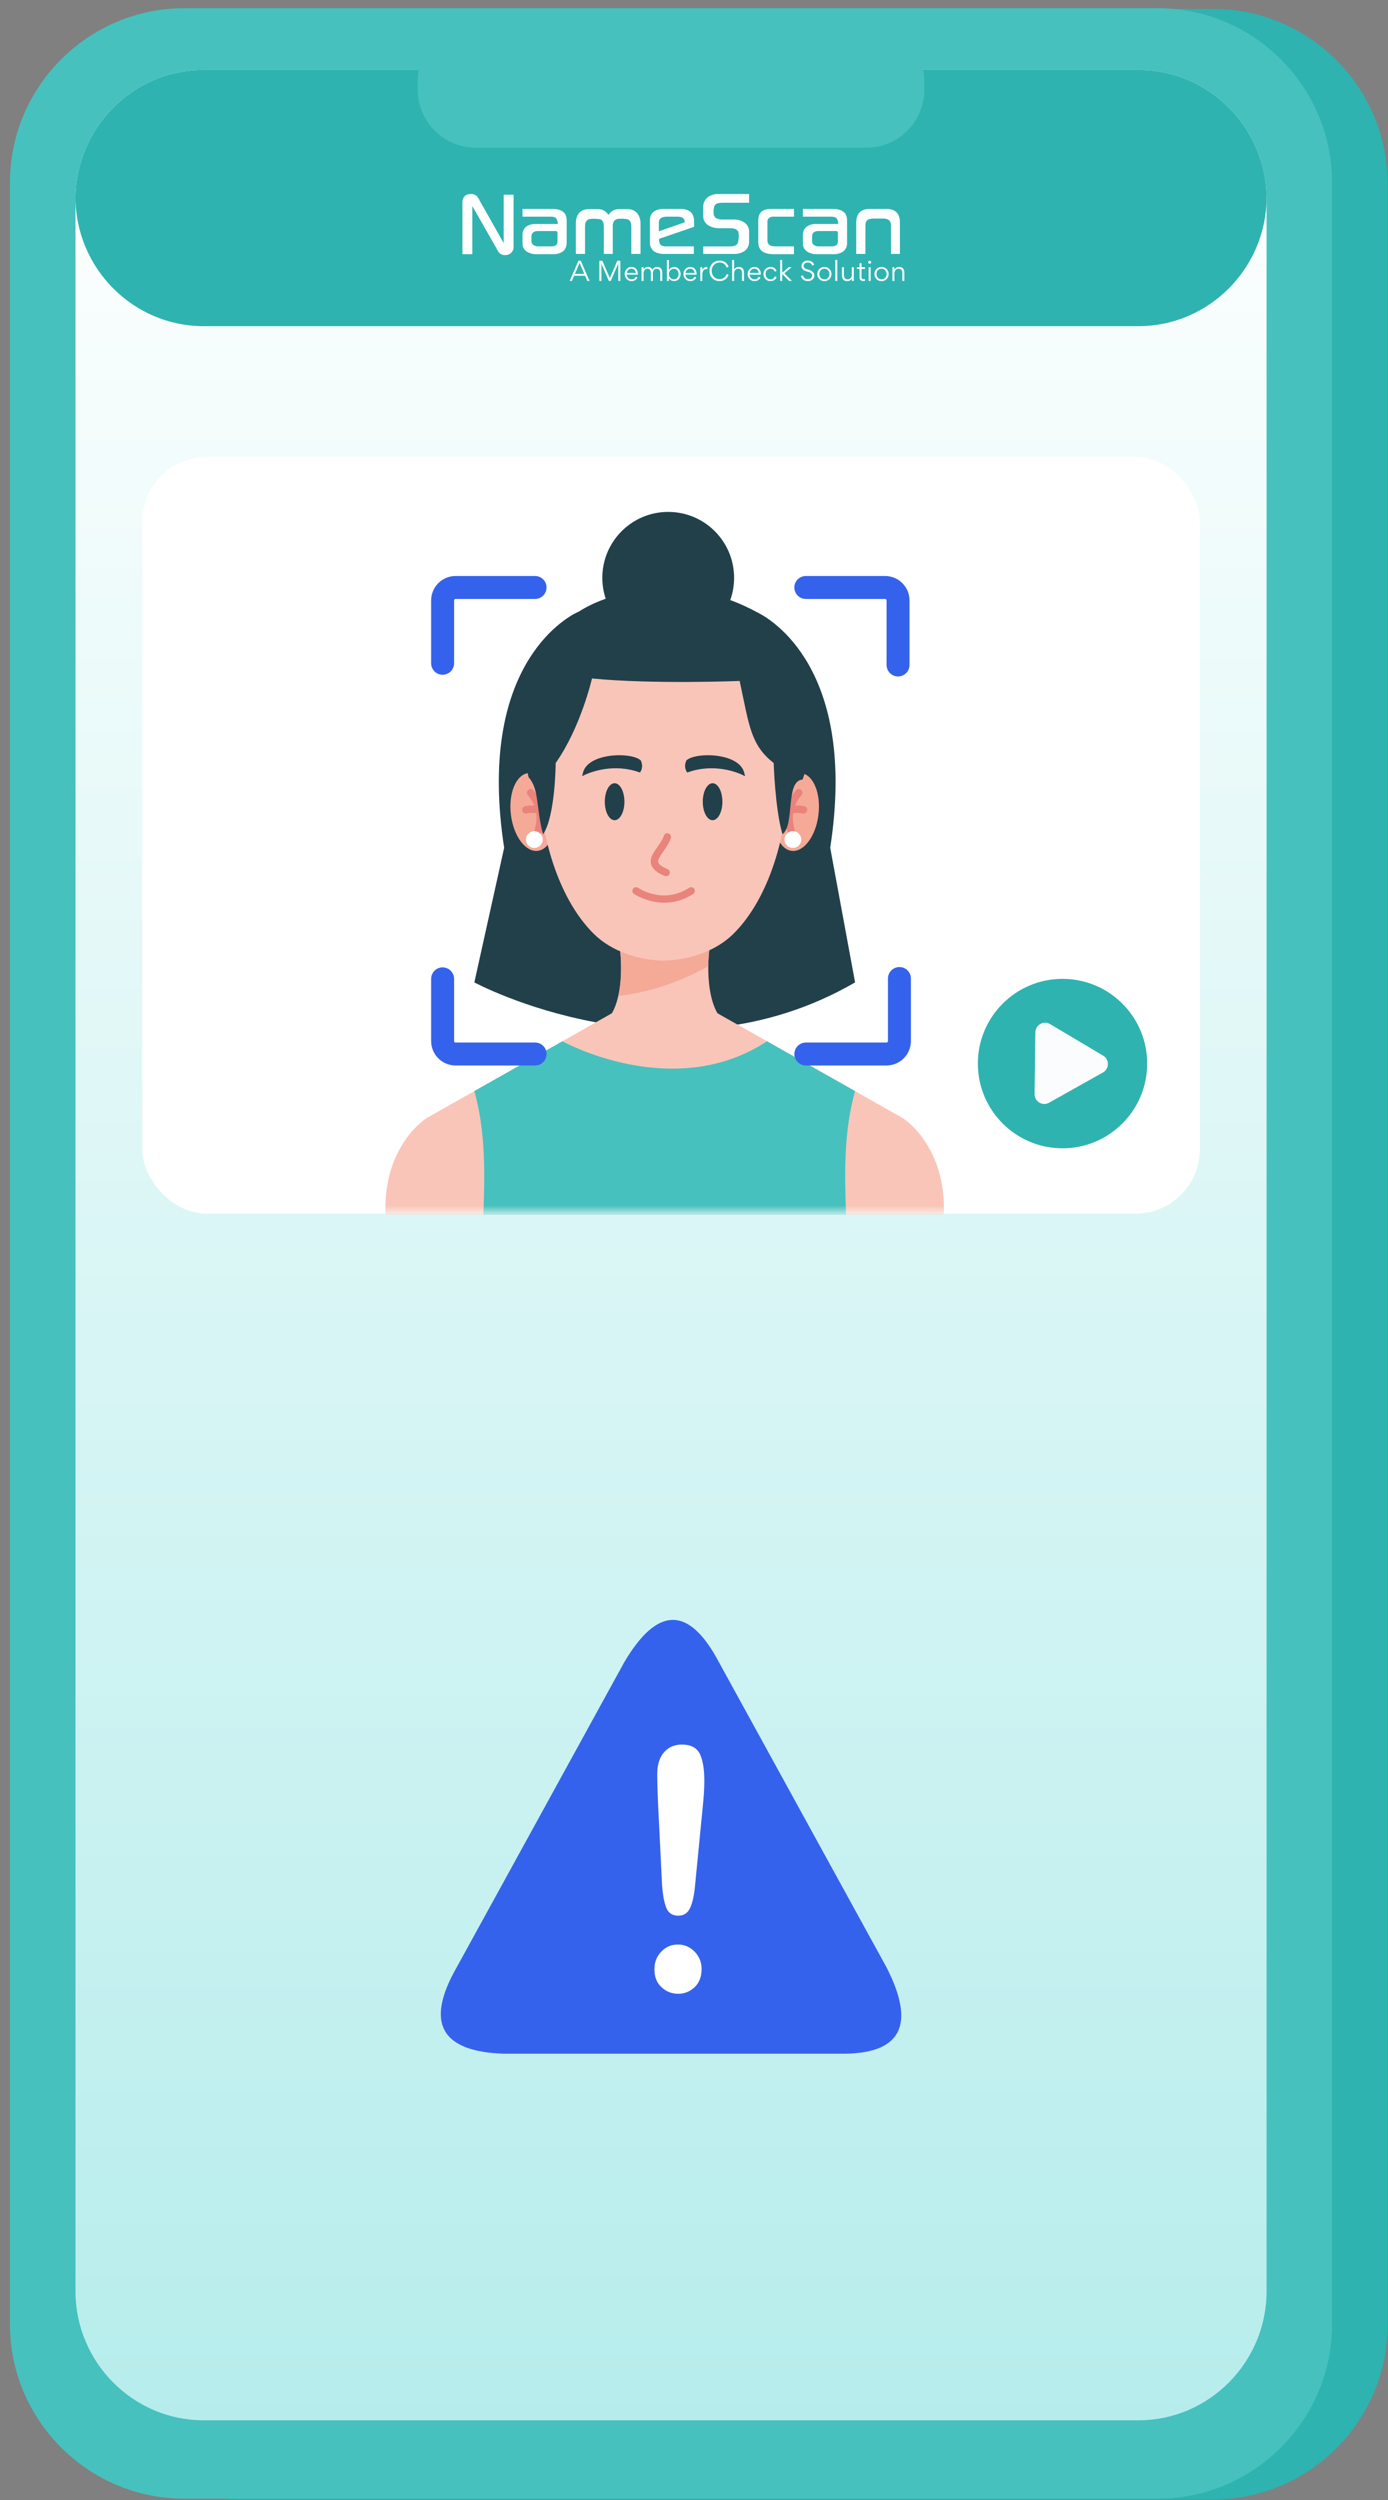 <svg width="125" height="225" viewBox="0 0 125 225" fill="none" xmlns="http://www.w3.org/2000/svg">
<rect x="0" y="0" width="125" height="225" fill="#808080" stroke="none"/>
<path d="M109.275 224.948H21.574C12.948 224.948 5.89 217.89 5.89 209.264V16.491C5.89 7.865 12.948 0.807 21.574 0.807L109.275 0.807C117.902 0.807 124.96 7.865 124.96 16.491V209.264C124.96 217.89 117.902 224.948 109.275 224.948Z" fill="#2EB3B0"/>
<path d="M104.281 224.881H16.58C7.954 224.881 0.896 217.823 0.896 209.197V16.424C0.896 7.798 7.954 0.74 16.58 0.74H104.281C112.908 0.74 119.965 7.798 119.965 16.424V209.197C119.965 217.823 112.908 224.881 104.281 224.881Z" fill="#46C1BE"/>
<path d="M114.065 17.908L114.065 206.213C114.065 212.601 108.876 217.827 102.536 217.827H18.325C11.985 217.827 6.798 212.601 6.798 206.213L6.798 17.908C6.798 11.52 11.985 6.294 18.325 6.294L102.536 6.294C108.876 6.294 114.065 11.52 114.065 17.908Z" fill="url(#paint0_linear_8875_11695)"/>
<path d="M114.066 17.908V17.74C114.066 24.128 108.876 29.354 102.537 29.354L18.325 29.354C11.986 29.354 6.798 24.128 6.798 17.74V17.908C6.798 11.52 11.986 6.294 18.325 6.294L102.537 6.294C108.876 6.294 114.066 11.52 114.066 17.908Z" fill="#2EB3B0"/>
<path d="M78.03 13.298L42.834 13.298C39.968 13.298 37.622 10.952 37.622 8.086V7.266C37.622 4.4 39.968 2.054 42.834 2.054L78.03 2.054C80.896 2.054 83.242 4.4 83.242 7.266V8.086C83.242 10.952 80.896 13.298 78.03 13.298Z" fill="#46C1BE"/>
<rect x="12.808" y="41.132" width="95.248" height="68.101" rx="5.815" fill="white"/>
<mask id="mask0_8875_11695" style="mask-type:alpha" maskUnits="userSpaceOnUse" x="12" y="42" width="97" height="68">
<rect x="12.808" y="42.039" width="95.248" height="67.195" rx="6.462" fill="white"/>
</mask>
<g mask="url(#mask0_8875_11695)">
<path d="M77.006 88.416L74.768 76.3C77.262 60.113 69.33 55.66 68.188 55.108H51.983C50.841 55.66 42.909 60.113 45.403 76.3L42.718 88.416C42.718 88.416 60.495 98 77.006 88.416Z" fill="#21404A"/>
<path d="M85 109.313C85.233 103.031 81.276 100.615 81.276 100.615L64.606 91.191H55.11L38.441 100.615C38.441 100.615 34.484 103.031 34.717 109.313H85Z" fill="#F9C5B8"/>
<path d="M53.925 92.411H65.794C63.164 90.991 63.873 85.532 63.873 85.532H55.846C55.846 85.532 56.555 90.991 53.925 92.411Z" fill="#F9C5B8"/>
<path d="M55.682 89.636C58.517 89.312 61.293 88.362 63.788 86.957C63.797 86.118 63.873 85.532 63.873 85.532H55.846C55.846 85.532 56.124 87.683 55.682 89.636Z" fill="#F5A997"/>
<path d="M73.703 73.37C73.453 75.3 72.361 76.734 71.263 76.572C70.165 76.41 69.477 74.713 69.727 72.782C69.977 70.851 71.07 69.417 72.168 69.579C73.266 69.742 73.953 71.439 73.703 73.37Z" fill="#F5A997"/>
<path d="M71.247 75.137C71.098 75.137 70.963 75.036 70.926 74.885C70.652 73.777 70.528 72.464 71.68 71.127C71.799 70.989 72.009 70.973 72.148 71.093C72.286 71.212 72.302 71.421 72.182 71.56C71.182 72.721 71.341 73.803 71.569 74.726C71.613 74.904 71.505 75.084 71.327 75.128C71.3 75.134 71.273 75.137 71.247 75.137Z" fill="#E9837B"/>
<path d="M72.361 73.213C72.34 73.213 72.319 73.211 72.298 73.207C71.767 73.106 71.218 73.206 71.213 73.207C71.032 73.24 70.86 73.123 70.826 72.943C70.792 72.763 70.91 72.59 71.09 72.556C71.116 72.55 71.763 72.431 72.422 72.556C72.602 72.59 72.72 72.764 72.686 72.943C72.656 73.102 72.517 73.213 72.361 73.213Z" fill="#E9837B"/>
<path d="M46.016 73.37C46.266 75.3 47.358 76.734 48.456 76.572C49.554 76.41 50.242 74.713 49.992 72.782C49.742 70.851 48.65 69.417 47.552 69.579C46.454 69.742 45.766 71.439 46.016 73.37Z" fill="#F5A997"/>
<path d="M48.472 75.138C48.445 75.138 48.418 75.135 48.392 75.128C48.214 75.084 48.105 74.904 48.15 74.727C48.378 73.803 48.537 72.721 47.536 71.56C47.417 71.422 47.432 71.212 47.571 71.093C47.71 70.973 47.919 70.989 48.038 71.127C49.191 72.464 49.067 73.777 48.793 74.885C48.756 75.036 48.62 75.138 48.472 75.138Z" fill="#E9837B"/>
<path d="M47.357 73.213C47.202 73.213 47.062 73.102 47.032 72.943C46.998 72.763 47.116 72.59 47.296 72.556C47.955 72.431 48.602 72.55 48.629 72.556C48.809 72.59 48.927 72.763 48.892 72.943C48.858 73.123 48.683 73.24 48.505 73.207C48.496 73.206 47.95 73.107 47.42 73.207C47.399 73.211 47.378 73.213 47.357 73.213Z" fill="#E9837B"/>
<path d="M70.98 68.744C70.783 63.235 67.402 56.43 60.47 56.468H59.762H59.053C52.121 56.43 48.74 63.235 48.543 68.744C48.346 74.281 50.043 80.666 53.491 84.062C55.108 85.654 57.56 86.419 59.762 86.458C61.963 86.42 64.415 85.654 66.032 84.062C69.48 80.666 71.178 74.281 70.98 68.744Z" fill="#F9C5B8"/>
<path d="M49.323 67.966C49.327 74.479 48.9 74.668 48.9 74.668L49.323 67.966Z" fill="#21404A"/>
<path d="M70.466 75.077C71.602 74.246 70.7 70.272 72.272 70.161C72.272 70.161 76.245 60.304 68.188 55.109C64.174 52.926 60.72 52.926 60.72 52.926C43.159 53.069 47.607 69.956 47.607 69.956C48.567 71.025 48.263 72.619 48.9 75.095C50.017 73.497 50.043 68.671 50.043 68.671C52.299 65.483 53.314 61.062 53.314 61.062C58.728 61.599 66.612 61.286 66.612 61.286C67.476 65.299 67.591 67.041 69.676 68.671C69.676 68.671 69.801 72.834 70.466 75.077Z" fill="#21404A"/>
<path d="M69.076 93.715L77.006 98.198C75.993 101.786 76.054 105.566 76.193 109.314H59.658H43.531C43.67 105.566 43.73 101.786 42.718 98.198L50.649 93.715C50.649 93.715 60.632 99.259 69.076 93.715Z" fill="#46C1BE"/>
<path d="M67.051 69.685C66.768 67.723 62.625 67.65 61.816 68.441C61.816 68.441 61.505 69.003 61.892 69.528C64.216 68.672 66.361 69.463 67.044 69.832C67.152 69.844 67.051 69.685 67.051 69.685Z" fill="#21404A"/>
<path d="M52.472 69.685C52.472 69.685 52.372 69.844 52.479 69.831C53.163 69.463 55.308 68.672 57.632 69.527C58.019 69.003 57.707 68.441 57.707 68.441C56.898 67.65 52.755 67.723 52.472 69.685Z" fill="#21404A"/>
<path d="M55.35 73.82C55.838 73.82 56.234 73.075 56.234 72.156C56.234 71.236 55.838 70.491 55.35 70.491C54.862 70.491 54.466 71.236 54.466 72.156C54.466 73.075 54.862 73.82 55.35 73.82Z" fill="#21404A"/>
<path d="M64.175 73.82C64.663 73.82 65.058 73.075 65.058 72.156C65.058 71.236 64.663 70.491 64.175 70.491C63.687 70.491 63.291 71.236 63.291 72.156C63.291 73.075 63.687 73.82 64.175 73.82Z" fill="#21404A"/>
<path d="M59.99 78.859C59.948 78.859 59.906 78.85 59.864 78.833C59.151 78.54 58.763 78.211 58.643 77.796C58.484 77.25 58.832 76.758 59.201 76.236C59.431 75.91 59.67 75.572 59.786 75.219C59.843 75.046 60.031 74.951 60.204 75.008C60.378 75.065 60.473 75.252 60.416 75.426C60.269 75.874 59.989 76.27 59.742 76.619C59.468 77.006 59.21 77.372 59.279 77.612C59.319 77.749 59.497 77.966 60.116 78.22C60.286 78.29 60.366 78.484 60.297 78.653C60.244 78.781 60.12 78.859 59.99 78.859Z" fill="#E9837B"/>
<path d="M59.834 81.241C58.265 81.241 57.112 80.464 57.094 80.452C56.944 80.349 56.906 80.142 57.01 79.991C57.114 79.841 57.32 79.803 57.47 79.906C57.563 79.969 59.73 81.413 62.061 79.901C62.214 79.802 62.419 79.845 62.519 79.999C62.619 80.153 62.575 80.358 62.422 80.458C61.516 81.045 60.623 81.241 59.834 81.241Z" fill="#E9837B"/>
<path d="M60.178 57.94C63.455 57.94 66.112 55.283 66.112 52.005C66.112 48.728 63.455 46.071 60.178 46.071C56.901 46.071 54.244 48.728 54.244 52.005C54.244 55.283 56.901 57.94 60.178 57.94Z" fill="#21404A"/>
<path d="M71.403 76.316C71.819 76.316 72.157 75.978 72.157 75.561C72.157 75.144 71.819 74.806 71.403 74.806C70.986 74.806 70.648 75.144 70.648 75.561C70.648 75.978 70.986 76.316 71.403 76.316Z" fill="white"/>
<path d="M48.121 76.316C48.538 76.316 48.876 75.978 48.876 75.561C48.876 75.144 48.538 74.806 48.121 74.806C47.704 74.806 47.366 75.144 47.366 75.561C47.366 75.978 47.704 76.316 48.121 76.316Z" fill="white"/>
</g>
<path d="M72.569 52.873H79.709C80.353 52.873 80.876 53.396 80.876 54.04V59.847" stroke="#3562EC" stroke-width="2.067" stroke-linecap="round"/>
<path d="M48.187 52.873H41.028C40.384 52.873 39.861 53.396 39.861 54.04L39.861 59.695" stroke="#3562EC" stroke-width="2.067" stroke-linecap="round"/>
<path d="M48.19 94.861H41.028C40.383 94.861 39.861 94.339 39.861 93.694V88.096" stroke="#3562EC" stroke-width="2.067" stroke-linecap="round"/>
<path d="M72.573 94.861H79.834C80.478 94.861 81.001 94.339 81.001 93.694V88.067" stroke="#3562EC" stroke-width="2.067" stroke-linecap="round"/>
<circle cx="95.688" cy="95.722" r="7.625" fill="#2EB3B0"/>
<path d="M93.241 92.911C93.249 92.236 93.985 91.823 94.565 92.168L99.345 95.008C99.925 95.352 99.915 96.196 99.326 96.526L94.477 99.246C93.888 99.576 93.163 99.145 93.171 98.47L93.241 92.911Z" fill="#FBFCFD"/>
<path d="M45.361 21.878L43.209 18.078C43.14 17.916 43.045 17.765 42.927 17.632C42.855 17.572 42.773 17.526 42.683 17.497C42.594 17.468 42.499 17.456 42.405 17.462C41.905 17.462 41.645 17.738 41.645 18.248V22.875H42.535V18.545L44.709 22.345C44.78 22.506 44.876 22.656 44.991 22.79C45.128 22.909 45.308 22.97 45.491 22.96C45.597 22.964 45.703 22.946 45.8 22.905C45.898 22.865 45.985 22.804 46.056 22.727C46.123 22.659 46.175 22.579 46.208 22.492C46.242 22.404 46.257 22.311 46.252 22.217V17.526H45.361V21.878Z" fill="white"/>
<path d="M49.708 18.8H47.057V19.5H49.6C49.839 19.5 50.013 19.543 50.099 19.67C50.193 19.816 50.238 19.986 50.23 20.158H48.252C47.934 20.142 47.62 20.232 47.361 20.413C47.257 20.511 47.176 20.63 47.123 20.762C47.071 20.894 47.048 21.036 47.057 21.177V21.899C47.05 22.038 47.078 22.176 47.139 22.302C47.199 22.428 47.291 22.537 47.405 22.62C47.672 22.801 47.993 22.89 48.318 22.875H49.882C50.189 22.881 50.488 22.784 50.73 22.599C50.829 22.502 50.907 22.386 50.96 22.258C51.012 22.13 51.037 21.994 51.034 21.856V19.84C51.034 19.139 50.599 18.8 49.708 18.8ZM50.208 21.729C50.208 22.026 50.034 22.174 49.643 22.174H48.47C48.315 22.178 48.163 22.133 48.035 22.047C47.98 22.009 47.935 21.958 47.905 21.899C47.874 21.839 47.859 21.774 47.861 21.707V21.304C47.861 20.965 48.057 20.795 48.448 20.795H50.034C50.143 20.795 50.208 20.837 50.208 20.943V21.729Z" fill="white"/>
<path d="M56.509 18.821H55.771C55.574 18.814 55.379 18.86 55.206 18.954C55.034 19.047 54.891 19.185 54.793 19.352C54.696 19.182 54.553 19.043 54.38 18.948C54.207 18.855 54.012 18.81 53.815 18.821H53.054C52.272 18.821 51.859 19.267 51.859 20.158V22.854H52.685V20.37C52.685 19.903 52.902 19.691 53.315 19.691C53.569 19.684 53.824 19.699 54.075 19.734C54.271 19.819 54.38 20.052 54.38 20.392V22.854H55.184V20.392C55.17 20.222 55.208 20.052 55.292 19.903C55.346 19.836 55.416 19.782 55.495 19.745C55.574 19.708 55.661 19.689 55.749 19.691C56.003 19.67 56.259 19.685 56.509 19.734C56.748 19.819 56.857 20.031 56.857 20.37V22.854H57.683V20.158C57.699 19.808 57.592 19.463 57.379 19.182C57.27 19.063 57.136 18.969 56.985 18.906C56.835 18.844 56.673 18.815 56.509 18.821Z" fill="white"/>
<path d="M62.507 20.413V19.903C62.507 19.182 62.094 18.8 61.269 18.8H59.834C58.965 18.8 58.53 19.16 58.53 19.84V21.771C58.516 21.937 58.545 22.103 58.613 22.255C58.681 22.407 58.788 22.54 58.922 22.642C59.219 22.806 59.559 22.88 59.9 22.854H62.486V22.174H60.052C59.88 22.188 59.708 22.159 59.552 22.09C59.485 22.032 59.432 21.959 59.399 21.878C59.365 21.797 59.35 21.71 59.356 21.623V21.495L62.507 20.413ZM59.334 20.816V20.009C59.334 19.67 59.595 19.5 60.095 19.5H61.008C61.442 19.5 61.66 19.649 61.66 19.967V20.009L59.334 20.816Z" fill="white"/>
<path d="M67.462 18.248H65.072C64.68 18.248 64.441 18.333 64.354 18.503C64.276 18.72 64.246 18.952 64.267 19.182C64.262 19.268 64.279 19.354 64.317 19.432C64.355 19.51 64.413 19.577 64.485 19.628C64.664 19.724 64.868 19.768 65.072 19.755H66.071C66.429 19.739 66.782 19.844 67.071 20.052C67.198 20.145 67.3 20.267 67.369 20.408C67.437 20.549 67.469 20.703 67.462 20.859V21.729C67.471 21.891 67.44 22.052 67.372 22.2C67.304 22.347 67.2 22.477 67.071 22.578C66.757 22.782 66.382 22.879 66.006 22.854H63.333V22.175H65.724C66.115 22.175 66.354 22.111 66.462 21.814C66.522 21.578 66.544 21.335 66.528 21.092C66.528 20.71 66.267 20.54 65.767 20.54H64.767C64.413 20.549 64.065 20.453 63.768 20.264C63.631 20.177 63.519 20.058 63.443 19.916C63.367 19.775 63.329 19.617 63.333 19.458V18.609C63.327 18.43 63.368 18.252 63.452 18.092C63.535 17.933 63.659 17.796 63.811 17.696C64.091 17.527 64.417 17.445 64.746 17.462H67.462V18.248Z" fill="white"/>
<path d="M71.504 22.875H69.635C68.744 22.875 68.288 22.514 68.288 21.793V19.84C68.288 19.139 68.679 18.8 69.418 18.8H71.504V19.5H69.766C69.591 19.476 69.414 19.514 69.266 19.606C69.208 19.655 69.163 19.718 69.137 19.789C69.11 19.859 69.102 19.935 69.114 20.009V21.644C69.114 22.005 69.353 22.174 69.809 22.174H71.504V22.875Z" fill="white"/>
<path d="M76.285 21.856C76.292 21.994 76.269 22.132 76.216 22.26C76.163 22.389 76.083 22.504 75.98 22.599C75.739 22.784 75.44 22.881 75.133 22.875H73.568C73.244 22.887 72.924 22.798 72.656 22.62C72.541 22.537 72.45 22.428 72.389 22.302C72.329 22.176 72.301 22.038 72.308 21.899V21.177C72.297 21.033 72.32 20.889 72.377 20.757C72.434 20.624 72.522 20.506 72.634 20.413C72.891 20.229 73.206 20.139 73.525 20.158H75.481C75.501 19.985 75.454 19.811 75.35 19.67C75.263 19.543 75.111 19.5 74.85 19.5H72.308V18.8H74.959C75.85 18.8 76.285 19.139 76.285 19.84V21.856ZM75.459 21.729V20.943C75.459 20.837 75.415 20.795 75.285 20.795H73.699C73.308 20.795 73.134 20.965 73.134 21.304V21.707C73.129 21.772 73.141 21.836 73.167 21.895C73.194 21.954 73.234 22.007 73.286 22.047C73.413 22.133 73.565 22.178 73.72 22.174H74.894C75.285 22.174 75.459 22.026 75.459 21.729Z" fill="white"/>
<path d="M80.24 22.854V20.285C80.24 19.861 80.001 19.67 79.544 19.67H78.632C78.153 19.67 77.936 19.861 77.936 20.285V22.854H77.11V20.031C77.11 19.203 77.523 18.8 78.349 18.8H79.805C80.631 18.8 81.044 19.203 81.044 20.031V22.854H80.24Z" fill="white"/>
<path d="M51.702 24.82L51.503 25.283H51.308L52.091 23.469H52.307L53.09 25.283H52.888L52.691 24.82H51.702ZM51.774 24.646H52.617L52.195 23.666L51.774 24.646ZM55.867 25.283H55.68V23.729H55.678L55.004 25.283H54.832L54.163 23.74V25.283H53.975V23.469H54.244L54.922 25.023L55.594 23.469H55.867V25.283ZM57.441 24.72H56.44C56.447 24.84 56.493 24.942 56.577 25.023C56.66 25.104 56.762 25.144 56.882 25.144C57.056 25.144 57.202 25.044 57.274 24.896L57.408 24.984C57.304 25.188 57.107 25.304 56.885 25.304C56.706 25.304 56.558 25.241 56.438 25.118C56.317 24.993 56.257 24.84 56.257 24.662C56.257 24.491 56.315 24.342 56.431 24.215C56.546 24.088 56.69 24.025 56.859 24.025C57.044 24.025 57.188 24.085 57.29 24.203C57.392 24.322 57.443 24.472 57.443 24.66C57.443 24.688 57.443 24.708 57.441 24.72ZM56.442 24.567H57.26C57.234 24.335 57.091 24.183 56.859 24.183C56.755 24.183 56.662 24.22 56.584 24.296C56.505 24.37 56.458 24.46 56.442 24.567ZM58.799 25.283H58.62V24.558C58.62 24.342 58.514 24.187 58.301 24.187C58.197 24.187 58.113 24.227 58.051 24.303C57.988 24.379 57.958 24.472 57.958 24.579V25.283H57.777V24.046H57.956V24.261C58.06 24.102 58.178 24.023 58.354 24.023C58.542 24.023 58.674 24.106 58.75 24.271C58.857 24.106 59.002 24.025 59.185 24.025C59.475 24.025 59.642 24.222 59.642 24.518V25.283H59.461V24.562C59.461 24.34 59.357 24.189 59.142 24.189C59.037 24.189 58.954 24.227 58.891 24.301C58.829 24.372 58.799 24.463 58.799 24.572V25.283ZM61.297 24.662C61.297 24.836 61.241 24.984 61.133 25.111C61.024 25.239 60.885 25.301 60.716 25.301C60.509 25.301 60.35 25.209 60.236 25.023V25.283H60.058V23.397H60.238V24.312C60.361 24.12 60.521 24.025 60.716 24.025C60.885 24.025 61.024 24.09 61.133 24.217C61.241 24.345 61.297 24.493 61.297 24.662ZM60.678 25.141C60.81 25.141 60.917 25.097 60.993 25.007C61.072 24.917 61.112 24.803 61.112 24.667C61.112 24.532 61.072 24.419 60.993 24.326C60.915 24.231 60.81 24.185 60.678 24.185C60.553 24.185 60.449 24.233 60.364 24.328C60.278 24.423 60.236 24.532 60.236 24.66C60.236 24.792 60.278 24.905 60.361 25C60.445 25.095 60.551 25.141 60.678 25.141ZM62.733 24.72H61.732C61.739 24.84 61.785 24.942 61.869 25.023C61.952 25.104 62.054 25.144 62.174 25.144C62.348 25.144 62.494 25.044 62.566 24.896L62.7 24.984C62.596 25.188 62.399 25.304 62.177 25.304C61.998 25.304 61.85 25.241 61.73 25.118C61.609 24.993 61.549 24.84 61.549 24.662C61.549 24.491 61.607 24.342 61.723 24.215C61.839 24.088 61.982 24.025 62.151 24.025C62.337 24.025 62.48 24.085 62.582 24.203C62.684 24.322 62.735 24.472 62.735 24.66C62.735 24.688 62.735 24.708 62.733 24.72ZM61.734 24.567H62.552C62.526 24.335 62.383 24.183 62.151 24.183C62.047 24.183 61.954 24.22 61.876 24.296C61.797 24.37 61.751 24.46 61.734 24.567ZM63.069 24.046H63.248V24.291C63.334 24.113 63.489 24.027 63.646 24.027C63.676 24.027 63.697 24.027 63.706 24.03V24.222C63.676 24.22 63.653 24.217 63.637 24.217C63.502 24.217 63.405 24.264 63.343 24.354C63.28 24.444 63.25 24.551 63.25 24.678V25.283H63.069V24.046ZM64.797 25.301C64.542 25.301 64.327 25.215 64.153 25.044C63.979 24.87 63.894 24.65 63.894 24.382C63.894 24.111 63.982 23.888 64.16 23.715C64.338 23.539 64.554 23.451 64.806 23.451C65.015 23.451 65.188 23.506 65.33 23.615C65.471 23.724 65.566 23.854 65.615 24.006L65.443 24.085C65.399 23.958 65.325 23.849 65.219 23.763C65.114 23.675 64.975 23.631 64.802 23.631C64.605 23.631 64.438 23.701 64.299 23.84C64.162 23.979 64.093 24.155 64.093 24.37C64.093 24.586 64.16 24.766 64.294 24.907C64.429 25.049 64.598 25.121 64.804 25.121C65.126 25.121 65.341 24.947 65.445 24.662L65.617 24.743C65.564 24.898 65.464 25.03 65.32 25.139C65.179 25.248 65.003 25.301 64.797 25.301ZM67.006 25.283H66.826V24.562C66.826 24.333 66.705 24.187 66.483 24.187C66.376 24.187 66.288 24.224 66.219 24.301C66.149 24.375 66.115 24.467 66.115 24.579V25.283H65.934V23.397H66.115V24.268C66.214 24.104 66.356 24.023 66.538 24.023C66.835 24.023 67.006 24.222 67.006 24.518V25.283ZM68.514 24.72H67.513C67.52 24.84 67.567 24.942 67.65 25.023C67.733 25.104 67.835 25.144 67.956 25.144C68.129 25.144 68.275 25.044 68.347 24.896L68.481 24.984C68.377 25.188 68.18 25.304 67.958 25.304C67.78 25.304 67.631 25.241 67.511 25.118C67.391 24.993 67.33 24.84 67.33 24.662C67.33 24.491 67.388 24.342 67.504 24.215C67.62 24.088 67.763 24.025 67.933 24.025C68.118 24.025 68.261 24.085 68.363 24.203C68.465 24.322 68.516 24.472 68.516 24.66C68.516 24.688 68.516 24.708 68.514 24.72ZM67.516 24.567H68.333C68.308 24.335 68.164 24.183 67.933 24.183C67.828 24.183 67.736 24.22 67.657 24.296C67.578 24.37 67.532 24.46 67.516 24.567ZM68.946 24.657C68.946 24.789 68.987 24.905 69.071 25C69.154 25.095 69.261 25.144 69.393 25.144C69.58 25.144 69.712 25.051 69.784 24.866L69.942 24.935C69.865 25.148 69.671 25.304 69.39 25.304C69.212 25.304 69.064 25.243 68.941 25.123C68.82 25 68.76 24.847 68.76 24.664C68.76 24.486 68.82 24.333 68.943 24.21C69.066 24.088 69.217 24.025 69.393 24.025C69.671 24.025 69.865 24.18 69.937 24.386L69.779 24.456C69.724 24.301 69.597 24.185 69.393 24.185C69.263 24.185 69.156 24.231 69.071 24.324C68.987 24.414 68.946 24.525 68.946 24.657ZM70.443 25.283H70.263V23.395H70.443V24.549L71.032 24.046H71.289L70.638 24.602L71.319 25.283H71.066L70.45 24.664H70.443V25.283ZM72.755 25.301C72.447 25.301 72.239 25.153 72.128 24.859L72.292 24.773C72.385 24.998 72.521 25.123 72.755 25.123C72.864 25.123 72.957 25.093 73.031 25.035C73.107 24.977 73.144 24.901 73.144 24.808C73.144 24.623 73.001 24.514 72.723 24.447C72.352 24.356 72.181 24.196 72.181 23.944C72.181 23.793 72.237 23.675 72.348 23.585C72.459 23.495 72.593 23.448 72.751 23.448C73.038 23.448 73.237 23.597 73.323 23.826L73.161 23.916C73.084 23.724 72.945 23.627 72.746 23.627C72.644 23.627 72.556 23.654 72.482 23.712C72.408 23.77 72.371 23.844 72.371 23.935C72.371 24.099 72.482 24.187 72.758 24.259C72.971 24.312 73.124 24.389 73.214 24.488C73.297 24.579 73.339 24.68 73.339 24.794C73.339 24.933 73.286 25.053 73.179 25.153C73.073 25.253 72.931 25.301 72.755 25.301ZM74.242 25.304C74.064 25.304 73.911 25.241 73.788 25.118C73.665 24.995 73.605 24.845 73.605 24.669C73.605 24.486 73.665 24.333 73.788 24.21C73.911 24.088 74.064 24.025 74.247 24.025C74.425 24.025 74.576 24.088 74.698 24.21C74.821 24.333 74.884 24.481 74.884 24.66C74.884 24.843 74.821 24.995 74.698 25.118C74.576 25.241 74.423 25.304 74.242 25.304ZM74.247 25.144C74.376 25.144 74.483 25.097 74.569 25.005C74.654 24.912 74.698 24.801 74.698 24.669C74.698 24.537 74.654 24.421 74.569 24.326C74.483 24.231 74.374 24.183 74.242 24.183C74.11 24.183 74.004 24.229 73.918 24.322C73.832 24.414 73.79 24.528 73.79 24.66C73.79 24.792 73.832 24.907 73.918 25.003C74.004 25.097 74.115 25.144 74.247 25.144ZM75.408 23.395V25.283H75.225V23.395H75.408ZM75.825 24.046H76.003V24.766C76.003 24.995 76.123 25.141 76.346 25.141C76.452 25.141 76.54 25.104 76.61 25.03C76.679 24.956 76.714 24.863 76.714 24.752V24.046H76.892V25.283H76.716V25.056C76.621 25.223 76.48 25.306 76.293 25.306C75.996 25.306 75.825 25.107 75.825 24.81V24.046ZM77.758 25.292C77.524 25.292 77.409 25.183 77.409 24.963V24.206H77.179V24.046H77.409V23.689H77.587V24.046H77.9V24.206H77.587V24.959C77.587 25.074 77.654 25.132 77.788 25.132C77.837 25.132 77.874 25.13 77.9 25.123V25.273C77.86 25.285 77.811 25.292 77.758 25.292ZM78.184 23.604C78.184 23.527 78.244 23.467 78.319 23.467C78.395 23.467 78.455 23.527 78.455 23.604C78.455 23.678 78.395 23.738 78.319 23.738C78.244 23.738 78.184 23.678 78.184 23.604ZM78.411 24.046V25.283H78.228V24.046H78.411ZM79.388 25.304C79.21 25.304 79.057 25.241 78.934 25.118C78.812 24.995 78.751 24.845 78.751 24.669C78.751 24.486 78.812 24.333 78.934 24.21C79.057 24.088 79.21 24.025 79.393 24.025C79.571 24.025 79.722 24.088 79.845 24.21C79.967 24.333 80.03 24.481 80.03 24.66C80.03 24.843 79.967 24.995 79.845 25.118C79.722 25.241 79.569 25.304 79.388 25.304ZM79.393 25.144C79.523 25.144 79.629 25.097 79.715 25.005C79.801 24.912 79.845 24.801 79.845 24.669C79.845 24.537 79.801 24.421 79.715 24.326C79.629 24.231 79.52 24.183 79.388 24.183C79.256 24.183 79.15 24.229 79.064 24.322C78.978 24.414 78.937 24.528 78.937 24.66C78.937 24.792 78.978 24.907 79.064 25.003C79.15 25.097 79.261 25.144 79.393 25.144ZM81.444 25.283H81.263V24.562C81.263 24.333 81.142 24.187 80.92 24.187C80.814 24.187 80.726 24.224 80.656 24.301C80.587 24.375 80.552 24.467 80.552 24.579V25.283H80.371V24.046H80.55V24.273C80.647 24.106 80.788 24.023 80.976 24.023C81.272 24.023 81.444 24.222 81.444 24.518V25.283Z" fill="white"/>
<path fill-rule="evenodd" clip-rule="evenodd" d="M64.733 149.575L72.297 163.339L79.852 177.087C82.49 182.263 81.195 184.922 75.611 184.835H45.373C39.787 184.647 38.242 182.14 41.105 177.103L48.67 163.339L56.225 149.59C59.173 144.602 62.013 144.451 64.733 149.575L64.733 149.575Z" fill="#3562EC"/>
<path fill-rule="evenodd" clip-rule="evenodd" d="M59.624 169.663L59.275 162.562C59.213 161.18 59.184 160.183 59.193 159.581C59.205 158.761 59.417 158.127 59.832 157.673C60.249 157.219 60.786 157 61.451 157.011C62.26 157.024 62.795 157.326 63.056 157.918C63.322 158.509 63.444 159.361 63.428 160.464C63.419 161.116 63.376 161.778 63.303 162.45L62.59 169.741C62.509 170.61 62.36 171.276 62.137 171.738C61.918 172.194 61.559 172.421 61.058 172.413C60.552 172.405 60.204 172.176 60.013 171.723C59.827 171.27 59.692 170.585 59.624 169.663L59.624 169.663ZM61.042 179.441C60.469 179.432 59.971 179.227 59.553 178.83C59.13 178.434 58.926 177.884 58.936 177.181C58.945 176.569 59.156 176.051 59.571 175.628C59.986 175.204 60.486 175 61.078 175.009C61.67 175.019 62.168 175.239 62.581 175.676C62.993 176.113 63.193 176.637 63.184 177.249C63.173 177.942 62.954 178.485 62.529 178.873C62.099 179.261 61.605 179.45 61.042 179.441L61.042 179.441Z" fill="white"/>
<defs>
<linearGradient id="paint0_linear_8875_11695" x1="60.432" y1="6.294" x2="60.432" y2="217.827" gradientUnits="userSpaceOnUse">
<stop stop-color="white"/>
<stop offset="1" stop-color="#B6EDEC"/>
</linearGradient>
</defs>
</svg>
